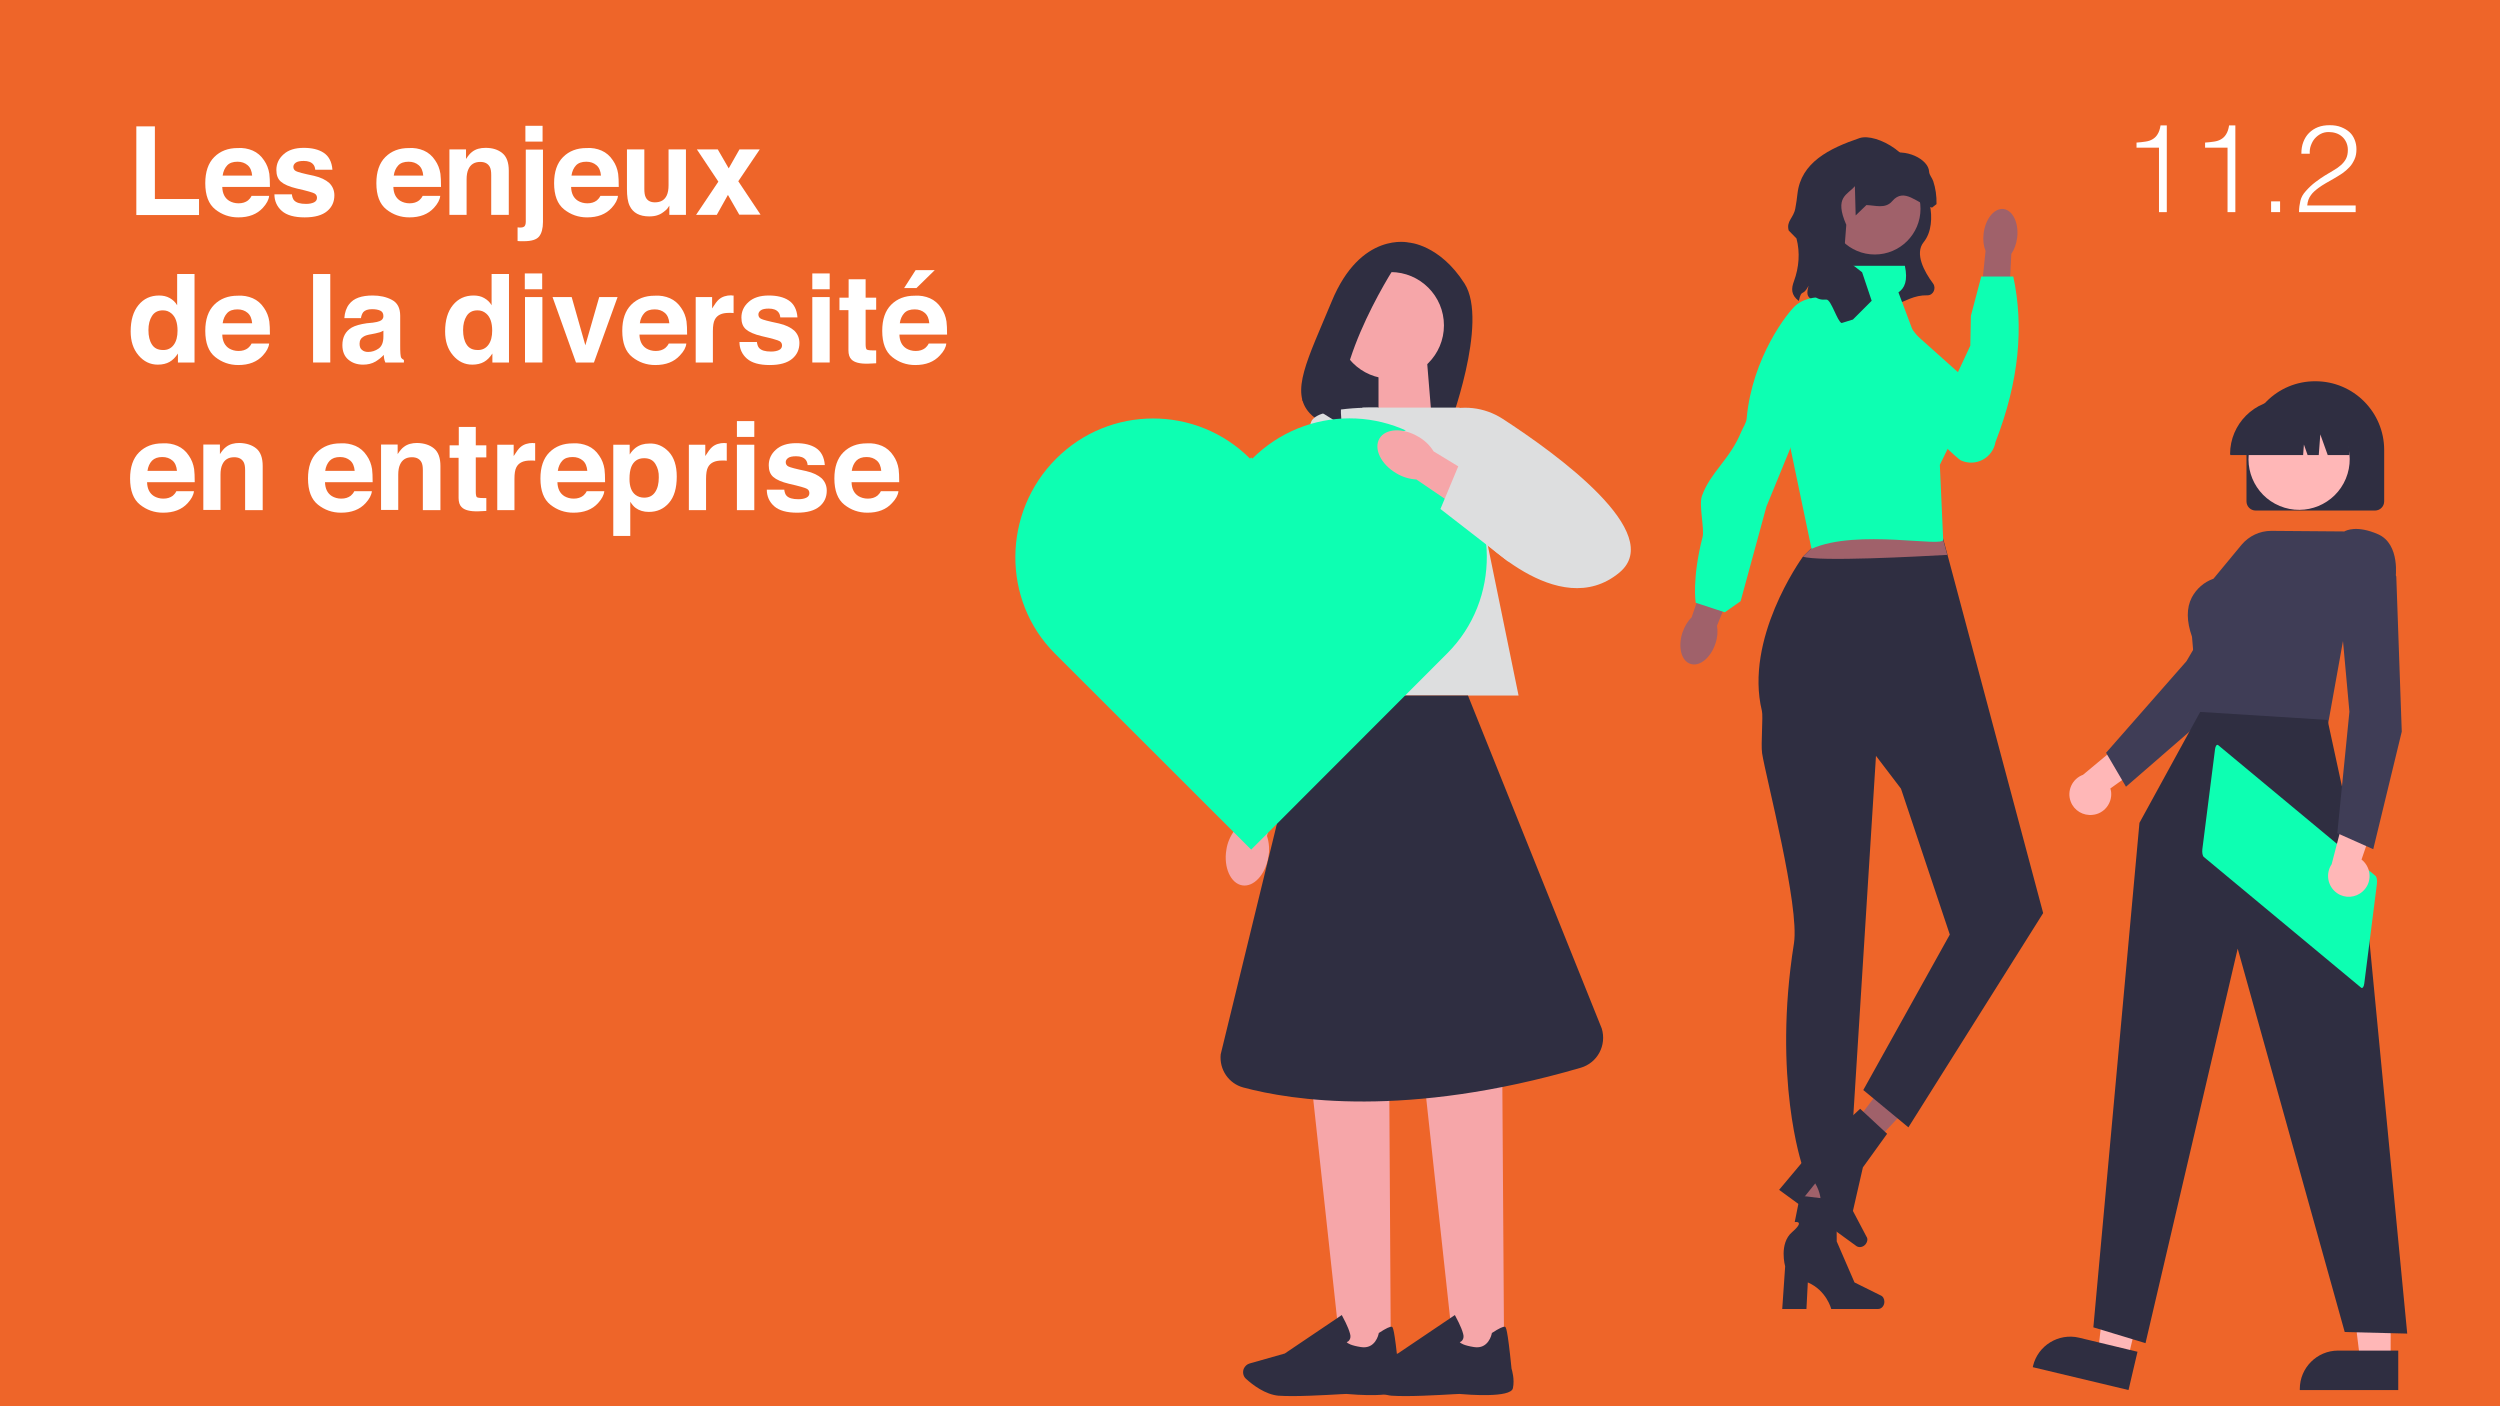 <?xml version="1.0" encoding="UTF-8"?>
<!-- Generator: Adobe Illustrator 27.4.1, SVG Export Plug-In . SVG Version: 6.00 Build 0)  -->
<svg xmlns="http://www.w3.org/2000/svg" xmlns:xlink="http://www.w3.org/1999/xlink" version="1.1" id="Calque_1" x="0px" y="0px" viewBox="0 0 1280 720" style="enable-background:new 0 0 1280 720;" xml:space="preserve">
<style type="text/css">
	.st0{fill:#EE6529;}
	.st1{fill:#FFFFFF;}
	.st2{fill:#FFB7B7;}
	.st3{fill:#3F3D56;}
	.st4{fill:#2F2E41;}
	.st5{fill:#0DFFB2;}
	.st6{fill:#F6A6A9;}
	.st7{fill:#DDDEDF;}
	.st8{fill:#A0616A;}
</style>
<rect class="st0" width="1280" height="720"></rect>
<g>
	<path class="st1" d="M69.8,64.7h9.5v37.2h22.6v8.2H69.8V64.7z"></path>
	<path class="st1" d="M129.4,77.1c2.3,1,4.3,2.7,5.8,5c1.4,2,2.3,4.3,2.7,6.9c0.2,1.5,0.3,3.8,0.3,6.7h-24.4   c0.1,3.4,1.3,5.7,3.5,7.1c1.3,0.8,3,1.3,4.8,1.3c2,0,3.6-0.5,4.9-1.5c0.7-0.6,1.3-1.3,1.8-2.3h9c-0.2,2-1.3,4-3.2,6.1   c-3,3.3-7.2,4.9-12.6,4.9c-4.5,0-8.4-1.4-11.8-4.1s-5.1-7.2-5.1-13.4c0-5.8,1.5-10.3,4.6-13.4c3.1-3.1,7.1-4.6,12-4.6   C124.4,75.6,127.1,76.1,129.4,77.1z M116.3,84.7c-1.2,1.3-2,3-2.3,5.2h15.1c-0.2-2.3-0.9-4.1-2.3-5.3c-1.4-1.2-3.1-1.8-5.2-1.8   C119.3,82.8,117.5,83.4,116.3,84.7z"></path>
	<path class="st1" d="M149.4,99.3c0.2,1.6,0.6,2.7,1.2,3.3c1.1,1.2,3.1,1.8,6.1,1.8c1.7,0,3.1-0.3,4.1-0.8s1.5-1.3,1.5-2.3   c0-1-0.4-1.7-1.2-2.2c-0.8-0.5-3.9-1.4-9.2-2.6c-3.8-0.9-6.5-2.1-8.1-3.5c-1.6-1.4-2.3-3.4-2.3-6c0-3.1,1.2-5.8,3.7-8   c2.4-2.2,5.9-3.3,10.3-3.3c4.2,0,7.6,0.8,10.2,2.5s4.2,4.6,4.5,8.7h-8.8c-0.1-1.1-0.4-2-1-2.7c-1-1.2-2.6-1.8-4.9-1.8   c-1.9,0-3.3,0.3-4.1,0.9c-0.8,0.6-1.2,1.3-1.2,2.1c0,1,0.4,1.7,1.3,2.2c0.9,0.5,3.9,1.3,9.2,2.4c3.5,0.8,6.1,2.1,7.9,3.7   c1.7,1.7,2.6,3.8,2.6,6.3c0,3.3-1.2,6-3.7,8.1c-2.5,2.1-6.3,3.2-11.5,3.2c-5.3,0-9.2-1.1-11.7-3.3c-2.5-2.2-3.8-5.1-3.8-8.5H149.4z   "></path>
	<path class="st1" d="M217,77.1c2.3,1,4.3,2.7,5.8,5c1.4,2,2.3,4.3,2.7,6.9c0.2,1.5,0.3,3.8,0.3,6.7h-24.4c0.1,3.4,1.3,5.7,3.5,7.1   c1.3,0.8,3,1.3,4.8,1.3c2,0,3.6-0.5,4.9-1.5c0.7-0.6,1.3-1.3,1.8-2.3h9c-0.2,2-1.3,4-3.2,6.1c-3,3.3-7.2,4.9-12.6,4.9   c-4.5,0-8.4-1.4-11.8-4.1s-5.1-7.2-5.1-13.4c0-5.8,1.5-10.3,4.6-13.4c3.1-3.1,7.1-4.6,12-4.6C212,75.6,214.7,76.1,217,77.1z    M203.9,84.7c-1.2,1.3-2,3-2.3,5.2h15.1c-0.2-2.3-0.9-4.1-2.3-5.3c-1.4-1.2-3.1-1.8-5.2-1.8C206.9,82.8,205.1,83.4,203.9,84.7z"></path>
	<path class="st1" d="M257.2,78.4c2.2,1.8,3.3,4.8,3.3,9V110h-9V89.6c0-1.8-0.2-3.1-0.7-4.1c-0.9-1.7-2.5-2.6-4.9-2.6   c-3,0-5,1.3-6.1,3.8c-0.6,1.3-0.9,3-0.9,5.1V110h-8.8V76.5h8.5v4.9c1.1-1.7,2.2-3,3.2-3.7c1.8-1.4,4.1-2,6.8-2   C252.2,75.7,255,76.6,257.2,78.4z"></path>
	<path class="st1" d="M264.9,116.4c0.5,0,0.8,0.1,1,0.1c0.2,0,0.4,0,0.6,0c0.9,0,1.5-0.2,2-0.6c0.4-0.4,0.7-1.2,0.7-2.4V76.6h8.8v37   c0,3.4-0.7,5.9-2,7.5c-1.3,1.6-3.9,2.4-7.8,2.4c-0.3,0-0.7,0-1.2,0c-0.5,0-1.2,0-2-0.1V116.4z M277.8,72.5h-8.8v-8.1h8.8V72.5z"></path>
	<path class="st1" d="M308,77.1c2.3,1,4.3,2.7,5.8,5c1.4,2,2.3,4.3,2.7,6.9c0.2,1.5,0.3,3.8,0.3,6.7h-24.4c0.1,3.4,1.3,5.7,3.5,7.1   c1.3,0.8,3,1.3,4.8,1.3c2,0,3.6-0.5,4.9-1.5c0.7-0.6,1.3-1.3,1.8-2.3h9c-0.2,2-1.3,4-3.2,6.1c-3,3.3-7.2,4.9-12.6,4.9   c-4.5,0-8.4-1.4-11.8-4.1s-5.1-7.2-5.1-13.4c0-5.8,1.5-10.3,4.6-13.4c3.1-3.1,7.1-4.6,12-4.6C303.1,75.6,305.7,76.1,308,77.1z    M294.9,84.7c-1.2,1.3-2,3-2.3,5.2h15.1c-0.2-2.3-0.9-4.1-2.3-5.3c-1.4-1.2-3.1-1.8-5.2-1.8C297.9,82.8,296.1,83.4,294.9,84.7z"></path>
	<path class="st1" d="M329.9,76.5v20.2c0,1.9,0.2,3.3,0.7,4.3c0.8,1.7,2.4,2.6,4.7,2.6c3,0,5-1.2,6.1-3.6c0.6-1.3,0.9-3,0.9-5.2   V76.5h8.9V110h-8.5v-4.7c-0.1,0.1-0.3,0.4-0.6,0.9c-0.3,0.5-0.7,1-1.2,1.4c-1.4,1.2-2.7,2.1-4,2.5c-1.3,0.5-2.8,0.7-4.5,0.7   c-4.9,0-8.3-1.8-10-5.4c-1-2-1.4-4.9-1.4-8.7V76.5H329.9z"></path>
	<path class="st1" d="M356.4,110l11.4-17l-11-16.5h10.7l5.6,9.7l5.5-9.7h10.4l-11,16.3l11.4,17.1h-10.9l-5.8-10.1L367,110H356.4z"></path>
	<path class="st1" d="M86.9,152.6c1.6,0.9,2.9,2.1,3.8,3.7v-16h8.9v45.3h-8.5V181c-1.3,2-2.7,3.4-4.3,4.3s-3.6,1.4-6,1.4   c-3.9,0-7.2-1.6-9.9-4.8c-2.7-3.2-4-7.2-4-12.2c0-5.7,1.3-10.2,4-13.5s6.2-4.9,10.6-4.9C83.5,151.3,85.3,151.7,86.9,152.6z    M89,176.5c1.3-1.8,1.9-4.2,1.9-7.2c0-4.1-1-7-3.1-8.8c-1.3-1.1-2.7-1.6-4.4-1.6c-2.6,0-4.4,1-5.6,2.9c-1.2,1.9-1.8,4.3-1.8,7.2   c0,3.1,0.6,5.6,1.8,7.4c1.2,1.9,3.1,2.8,5.6,2.8C85.8,179.3,87.7,178.3,89,176.5z"></path>
	<path class="st1" d="M129.4,152.7c2.3,1,4.3,2.7,5.8,5c1.4,2,2.3,4.3,2.7,6.9c0.2,1.5,0.3,3.8,0.3,6.7h-24.4   c0.1,3.4,1.3,5.7,3.5,7.1c1.3,0.8,3,1.3,4.8,1.3c2,0,3.6-0.5,4.9-1.5c0.7-0.6,1.3-1.3,1.8-2.3h9c-0.2,2-1.3,4-3.2,6.1   c-3,3.3-7.2,4.9-12.6,4.9c-4.5,0-8.4-1.4-11.8-4.1s-5.1-7.2-5.1-13.4c0-5.8,1.5-10.3,4.6-13.4c3.1-3.1,7.1-4.6,12-4.6   C124.4,151.2,127.1,151.7,129.4,152.7z M116.3,160.3c-1.2,1.3-2,3-2.3,5.2h15.1c-0.2-2.3-0.9-4.1-2.3-5.3c-1.4-1.2-3.1-1.8-5.2-1.8   C119.3,158.4,117.5,159,116.3,160.3z"></path>
	<path class="st1" d="M169.1,185.6h-8.8v-45.3h8.8V185.6z"></path>
	<path class="st1" d="M190.9,165.2c1.6-0.2,2.8-0.5,3.5-0.8c1.3-0.5,1.9-1.4,1.9-2.5c0-1.4-0.5-2.3-1.5-2.8c-1-0.5-2.4-0.8-4.3-0.8   c-2.1,0-3.6,0.5-4.5,1.5c-0.6,0.8-1,1.8-1.2,3.1h-8.5c0.2-2.9,1-5.3,2.5-7.2c2.3-3,6.3-4.4,12-4.4c3.7,0,7,0.7,9.8,2.2   c2.9,1.5,4.3,4.2,4.3,8.2v15.4c0,1.1,0,2.4,0.1,3.9c0.1,1.1,0.2,1.9,0.5,2.3c0.3,0.4,0.7,0.7,1.3,1v1.3h-9.5   c-0.3-0.7-0.5-1.3-0.6-1.9c-0.1-0.6-0.2-1.3-0.2-2c-1.2,1.3-2.6,2.4-4.2,3.4c-1.9,1.1-4,1.6-6.4,1.6c-3.1,0-5.6-0.9-7.6-2.6   c-2-1.7-3-4.2-3-7.4c0-4.1,1.6-7.1,4.8-9c1.8-1,4.3-1.7,7.7-2.2L190.9,165.2z M196.3,169.3c-0.6,0.3-1.1,0.6-1.7,0.8   c-0.6,0.2-1.4,0.4-2.4,0.6l-2,0.4c-1.9,0.3-3.2,0.7-4,1.2c-1.4,0.8-2.1,2-2.1,3.7c0,1.5,0.4,2.6,1.3,3.2c0.8,0.7,1.9,1,3.1,1   c1.9,0,3.7-0.6,5.3-1.7c1.6-1.1,2.5-3.1,2.5-6.1V169.3z"></path>
	<path class="st1" d="M247.9,152.6c1.6,0.9,2.9,2.1,3.8,3.7v-16h8.9v45.3h-8.5V181c-1.3,2-2.7,3.4-4.3,4.3s-3.6,1.4-6,1.4   c-3.9,0-7.2-1.6-9.9-4.8c-2.7-3.2-4-7.2-4-12.2c0-5.7,1.3-10.2,4-13.5s6.2-4.9,10.6-4.9C244.5,151.3,246.4,151.7,247.9,152.6z    M250.1,176.5c1.3-1.8,1.9-4.2,1.9-7.2c0-4.1-1-7-3.1-8.8c-1.3-1.1-2.7-1.6-4.4-1.6c-2.6,0-4.4,1-5.6,2.9c-1.2,1.9-1.8,4.3-1.8,7.2   c0,3.1,0.6,5.6,1.8,7.4c1.2,1.9,3.1,2.8,5.6,2.8C246.9,179.3,248.8,178.3,250.1,176.5z"></path>
	<path class="st1" d="M277.6,148.1h-8.9V140h8.9V148.1z M268.8,152.1h8.9v33.5h-8.9V152.1z"></path>
	<path class="st1" d="M306.8,152.1h9.4l-12.1,33.5h-9.2l-12-33.5h9.8l7,24.7L306.8,152.1z"></path>
	<path class="st1" d="M343,152.7c2.3,1,4.3,2.7,5.8,5c1.4,2,2.3,4.3,2.7,6.9c0.2,1.5,0.3,3.8,0.3,6.7h-24.4c0.1,3.4,1.3,5.7,3.5,7.1   c1.3,0.8,3,1.3,4.8,1.3c2,0,3.6-0.5,4.9-1.5c0.7-0.6,1.3-1.3,1.8-2.3h9c-0.2,2-1.3,4-3.3,6.1c-3,3.3-7.2,4.9-12.6,4.9   c-4.5,0-8.4-1.4-11.8-4.1s-5.1-7.2-5.1-13.4c0-5.8,1.5-10.3,4.6-13.4c3.1-3.1,7.1-4.6,12-4.6C338.1,151.2,340.7,151.7,343,152.7z    M329.9,160.3c-1.2,1.3-2,3-2.3,5.2h15.1c-0.2-2.3-0.9-4.1-2.3-5.3c-1.4-1.2-3.1-1.8-5.2-1.8C332.9,158.4,331.1,159,329.9,160.3z"></path>
	<path class="st1" d="M374.8,151.3c0.1,0,0.4,0,0.8,0v9c-0.6-0.1-1-0.1-1.5-0.1c-0.4,0-0.8,0-1,0c-3.5,0-5.9,1.1-7.1,3.4   c-0.7,1.3-1,3.3-1,6v16h-8.8v-33.5h8.4v5.8c1.4-2.2,2.5-3.8,3.5-4.6c1.6-1.4,3.8-2.1,6.4-2.1C374.6,151.3,374.7,151.3,374.8,151.3z   "></path>
	<path class="st1" d="M387.5,174.9c0.2,1.6,0.6,2.7,1.2,3.3c1.1,1.2,3.1,1.8,6.1,1.8c1.7,0,3.1-0.3,4.1-0.8c1-0.5,1.5-1.3,1.5-2.3   c0-1-0.4-1.7-1.2-2.2c-0.8-0.5-3.9-1.4-9.2-2.6c-3.8-0.9-6.5-2.1-8.1-3.5c-1.6-1.4-2.3-3.4-2.3-6c0-3.1,1.2-5.8,3.7-8   c2.4-2.2,5.9-3.3,10.3-3.3c4.2,0,7.6,0.8,10.2,2.5s4.2,4.6,4.5,8.7h-8.8c-0.1-1.1-0.4-2-1-2.7c-1-1.2-2.6-1.8-4.9-1.8   c-1.9,0-3.3,0.3-4.1,0.9s-1.2,1.3-1.2,2.1c0,1,0.4,1.7,1.3,2.2c0.9,0.5,3.9,1.3,9.2,2.4c3.5,0.8,6.1,2.1,7.9,3.7   c1.7,1.7,2.6,3.8,2.6,6.3c0,3.3-1.2,6-3.7,8.1c-2.5,2.1-6.3,3.2-11.5,3.2c-5.3,0-9.2-1.1-11.7-3.3c-2.5-2.2-3.8-5.1-3.8-8.5H387.5z   "></path>
	<path class="st1" d="M424.8,148.1h-8.9V140h8.9V148.1z M415.9,152.1h8.9v33.5h-8.9V152.1z"></path>
	<path class="st1" d="M429.8,158.6v-6.2h4.7V143h8.7v9.4h5.4v6.2h-5.4v17.7c0,1.4,0.2,2.2,0.5,2.6c0.3,0.3,1.4,0.5,3.2,0.5   c0.3,0,0.5,0,0.8,0s0.6,0,0.9,0v6.6l-4.2,0.2c-4.1,0.1-7-0.6-8.5-2.2c-1-1-1.5-2.6-1.5-4.6v-20.6H429.8z"></path>
	<path class="st1" d="M476.1,152.7c2.3,1,4.3,2.7,5.8,5c1.4,2,2.3,4.3,2.7,6.9c0.2,1.5,0.3,3.8,0.3,6.7h-24.4   c0.1,3.4,1.3,5.7,3.5,7.1c1.3,0.8,3,1.3,4.8,1.3c2,0,3.6-0.5,4.9-1.5c0.7-0.6,1.3-1.3,1.8-2.3h9c-0.2,2-1.3,4-3.3,6.1   c-3,3.3-7.2,4.9-12.6,4.9c-4.5,0-8.4-1.4-11.8-4.1s-5.1-7.2-5.1-13.4c0-5.8,1.5-10.3,4.6-13.4c3.1-3.1,7.1-4.6,12-4.6   C471.1,151.2,473.8,151.7,476.1,152.7z M463,160.3c-1.2,1.3-2,3-2.3,5.2h15.1c-0.2-2.3-0.9-4.1-2.3-5.3c-1.4-1.2-3.1-1.8-5.2-1.8   C466,158.4,464.2,159,463,160.3z M478.6,138.3l-9.4,9.2h-6.3l5.9-9.2H478.6z"></path>
	<path class="st1" d="M90.9,228.3c2.3,1,4.3,2.7,5.8,5c1.4,2,2.3,4.3,2.7,6.9c0.2,1.5,0.3,3.8,0.3,6.7H75.3c0.1,3.4,1.3,5.7,3.5,7.1   c1.3,0.8,3,1.3,4.8,1.3c2,0,3.6-0.5,4.9-1.5c0.7-0.6,1.3-1.3,1.8-2.3h9c-0.2,2-1.3,4-3.2,6.1c-3,3.3-7.2,4.9-12.6,4.9   c-4.5,0-8.4-1.4-11.8-4.1s-5.1-7.2-5.1-13.4c0-5.8,1.5-10.3,4.6-13.4c3.1-3.1,7.1-4.6,12-4.6C86,226.8,88.6,227.3,90.9,228.3z    M77.8,235.9c-1.2,1.3-2,3-2.3,5.2h15.1c-0.2-2.3-0.9-4.1-2.3-5.3c-1.4-1.2-3.1-1.8-5.2-1.8C80.8,234,79.1,234.6,77.8,235.9z"></path>
	<path class="st1" d="M131.2,229.6c2.2,1.8,3.3,4.8,3.3,9v22.6h-9v-20.4c0-1.8-0.2-3.1-0.7-4.1c-0.9-1.7-2.5-2.6-4.9-2.6   c-3,0-5,1.3-6.1,3.8c-0.6,1.3-0.9,3-0.9,5.1v18.1h-8.8v-33.5h8.5v4.9c1.1-1.7,2.2-3,3.2-3.7c1.8-1.4,4.1-2,6.8-2   C126.1,226.9,129,227.8,131.2,229.6z"></path>
	<path class="st1" d="M182,228.3c2.3,1,4.3,2.7,5.8,5c1.4,2,2.3,4.3,2.7,6.9c0.2,1.5,0.3,3.8,0.3,6.7h-24.4c0.1,3.4,1.3,5.7,3.5,7.1   c1.3,0.8,3,1.3,4.8,1.3c2,0,3.6-0.5,4.9-1.5c0.7-0.6,1.3-1.3,1.8-2.3h9c-0.2,2-1.3,4-3.2,6.1c-3,3.3-7.2,4.9-12.6,4.9   c-4.5,0-8.4-1.4-11.8-4.1s-5.1-7.2-5.1-13.4c0-5.8,1.5-10.3,4.6-13.4c3.1-3.1,7.1-4.6,12-4.6C177,226.8,179.6,227.3,182,228.3z    M168.8,235.9c-1.2,1.3-2,3-2.3,5.2h15.1c-0.2-2.3-0.9-4.1-2.3-5.3c-1.4-1.2-3.1-1.8-5.2-1.8C171.8,234,170.1,234.6,168.8,235.9z"></path>
	<path class="st1" d="M222.2,229.6c2.2,1.8,3.3,4.8,3.3,9v22.6h-9v-20.4c0-1.8-0.2-3.1-0.7-4.1c-0.9-1.7-2.5-2.6-4.9-2.6   c-3,0-5,1.3-6.1,3.8c-0.6,1.3-0.9,3-0.9,5.1v18.1h-8.8v-33.5h8.5v4.9c1.1-1.7,2.2-3,3.2-3.7c1.8-1.4,4.1-2,6.8-2   C217.2,226.9,220,227.8,222.2,229.6z"></path>
	<path class="st1" d="M230.2,234.2V228h4.7v-9.4h8.7v9.4h5.4v6.2h-5.4v17.7c0,1.4,0.2,2.2,0.5,2.6c0.3,0.3,1.4,0.5,3.2,0.5   c0.3,0,0.5,0,0.8,0s0.6,0,0.9,0v6.6l-4.2,0.2c-4.1,0.1-7-0.6-8.5-2.2c-1-1-1.5-2.6-1.5-4.6v-20.6H230.2z"></path>
	<path class="st1" d="M273.2,226.9c0.1,0,0.4,0,0.8,0v9c-0.6-0.1-1-0.1-1.5-0.1s-0.8,0-1,0c-3.5,0-5.9,1.1-7.1,3.4   c-0.7,1.3-1,3.3-1,6v16h-8.8v-33.5h8.4v5.8c1.4-2.2,2.5-3.8,3.5-4.6c1.6-1.4,3.8-2.1,6.4-2.1C273,226.9,273.1,226.9,273.2,226.9z"></path>
	<path class="st1" d="M301,228.3c2.3,1,4.3,2.7,5.8,5c1.4,2,2.3,4.3,2.7,6.9c0.2,1.5,0.3,3.8,0.3,6.7h-24.4c0.1,3.4,1.3,5.7,3.5,7.1   c1.3,0.8,3,1.3,4.8,1.3c2,0,3.6-0.5,4.9-1.5c0.7-0.6,1.3-1.3,1.8-2.3h9c-0.2,2-1.3,4-3.2,6.1c-3,3.3-7.2,4.9-12.6,4.9   c-4.5,0-8.4-1.4-11.8-4.1s-5.1-7.2-5.1-13.4c0-5.8,1.5-10.3,4.6-13.4c3.1-3.1,7.1-4.6,12-4.6C296,226.8,298.6,227.3,301,228.3z    M287.9,235.9c-1.2,1.3-2,3-2.3,5.2h15.1c-0.2-2.3-0.9-4.1-2.3-5.3c-1.4-1.2-3.1-1.8-5.2-1.8C290.8,234,289.1,234.6,287.9,235.9z"></path>
	<path class="st1" d="M342.4,231.3c2.7,2.9,4.1,7.1,4.1,12.7c0,5.9-1.3,10.4-4,13.5s-6.1,4.6-10.3,4.6c-2.7,0-4.9-0.7-6.7-2   c-1-0.7-1.9-1.8-2.8-3.2v17.5h-8.7v-46.7h8.4v5c0.9-1.5,2-2.6,3-3.4c2-1.5,4.3-2.2,7-2.2C336.3,226.9,339.6,228.4,342.4,231.3z    M335.6,237.6c-1.2-2-3.1-3-5.8-3c-3.2,0-5.4,1.5-6.6,4.5c-0.6,1.6-0.9,3.6-0.9,6.1c0,3.9,1,6.6,3.1,8.2c1.2,0.9,2.7,1.4,4.4,1.4   c2.5,0,4.3-0.9,5.6-2.8s1.9-4.4,1.9-7.5C337.4,241.8,336.8,239.6,335.6,237.6z"></path>
	<path class="st1" d="M371.3,226.9c0.1,0,0.4,0,0.8,0v9c-0.6-0.1-1-0.1-1.5-0.1c-0.4,0-0.8,0-1,0c-3.5,0-5.9,1.1-7.1,3.4   c-0.7,1.3-1,3.3-1,6v16h-8.8v-33.5h8.4v5.8c1.4-2.2,2.5-3.8,3.5-4.6c1.6-1.4,3.8-2.1,6.4-2.1C371,226.9,371.2,226.9,371.3,226.9z"></path>
	<path class="st1" d="M386.2,223.7h-8.9v-8.1h8.9V223.7z M377.3,227.7h8.9v33.5h-8.9V227.7z"></path>
	<path class="st1" d="M401.5,250.5c0.2,1.6,0.6,2.7,1.2,3.3c1.1,1.2,3.1,1.8,6.1,1.8c1.7,0,3.1-0.3,4.1-0.8c1-0.5,1.5-1.3,1.5-2.3   c0-1-0.4-1.7-1.2-2.2c-0.8-0.5-3.9-1.4-9.2-2.6c-3.8-0.9-6.5-2.1-8.1-3.5c-1.6-1.4-2.3-3.4-2.3-6c0-3.1,1.2-5.8,3.7-8   c2.4-2.2,5.9-3.3,10.3-3.3c4.2,0,7.6,0.8,10.2,2.5s4.2,4.6,4.5,8.7h-8.8c-0.1-1.1-0.4-2-1-2.7c-1-1.2-2.6-1.8-4.9-1.8   c-1.9,0-3.3,0.3-4.1,0.9s-1.2,1.3-1.2,2.1c0,1,0.4,1.7,1.3,2.2c0.9,0.5,3.9,1.3,9.2,2.4c3.5,0.8,6.1,2.1,7.9,3.7   c1.7,1.7,2.6,3.8,2.6,6.3c0,3.3-1.2,6-3.7,8.1c-2.5,2.1-6.3,3.2-11.5,3.2c-5.3,0-9.2-1.1-11.7-3.3c-2.5-2.2-3.8-5.1-3.8-8.5H401.5z   "></path>
	<path class="st1" d="M451.6,228.3c2.3,1,4.3,2.7,5.8,5c1.4,2,2.3,4.3,2.7,6.9c0.2,1.5,0.3,3.8,0.3,6.7h-24.4   c0.1,3.4,1.3,5.7,3.5,7.1c1.3,0.8,3,1.3,4.8,1.3c2,0,3.6-0.5,4.9-1.5c0.7-0.6,1.3-1.3,1.8-2.3h9c-0.2,2-1.3,4-3.3,6.1   c-3,3.3-7.2,4.9-12.6,4.9c-4.5,0-8.4-1.4-11.8-4.1s-5.1-7.2-5.1-13.4c0-5.8,1.5-10.3,4.6-13.4c3.1-3.1,7.1-4.6,12-4.6   C446.6,226.8,449.2,227.3,451.6,228.3z M438.4,235.9c-1.2,1.3-2,3-2.3,5.2h15.1c-0.2-2.3-0.9-4.1-2.3-5.3c-1.4-1.2-3.1-1.8-5.2-1.8   C441.4,234,439.7,234.6,438.4,235.9z"></path>
</g>
<g id="b260cf92-2bd5-4fcd-825b-b44be0dc1899">
	<path id="b843f90d-c4df-4e2f-a156-ce9541eb3b1e-305" class="st2" d="M1071.5,417.2c5.8-0.6,10-5.9,9.4-11.7   c-0.1-0.6-0.2-1.2-0.4-1.8l30.6-21.9l-18.3-7l-26.3,21.9c-5.5,2-8.4,8.2-6.3,13.7C1061.9,415,1066.6,417.8,1071.5,417.2   L1071.5,417.2z"></path>
	<path id="e3636758-7d48-4a96-a1fa-6d386b1b4589-306" class="st3" d="M1088.5,402.8l-10.2-17.4l0.2-0.2l41-46.7l31.8-54.3l27.6,3.5   l0.4,8.4l-0.1,0.1l-43.9,66l0,0L1088.5,402.8z"></path>
	<path id="baa130ed-3ecb-48db-a86e-eda575f38db0-307" class="st2" d="M1224,696.5h-15.6l-7.4-60.3h23.1L1224,696.5z"></path>
	<path id="abe385ac-4f05-433e-b276-ac8b5ab6f7ce-308" class="st4" d="M1227.9,711.7h-50.4v-0.6c0-10.8,8.8-19.6,19.6-19.6h30.8   L1227.9,711.7z"></path>
	<path id="e36b181c-85ec-4cd2-b637-be2252b66dd9-309" class="st2" d="M1089.4,696l-15.2-3.6l6.8-60.4l22.4,5.4L1089.4,696z"></path>
	<path id="fb7972ee-a107-4b5f-b003-4984de888e25-310" class="st4" d="M1089.8,711.7l-49-11.7l0.1-0.6c2.5-10.5,13.1-17,23.6-14.5   l0,0l29.9,7.2L1089.8,711.7z"></path>
	<path id="f21104d9-4c40-4f62-bf09-f78239804bca-311" class="st4" d="M1150.2,256.7v-26.3c0-19.5,15.8-35.3,35.3-35.2   c19.5,0,35.2,15.8,35.2,35.2v26.3c0,2.6-2.1,4.7-4.7,4.7h-61.1C1152.3,261.4,1150.2,259.3,1150.2,256.7z"></path>
	
		<ellipse id="a10709e7-9d95-4087-9d25-b0d1082914a1" transform="matrix(0.383 -0.924 0.924 0.383 509.144 1232.323)" class="st2" cx="1176.7" cy="235.2" rx="25.9" ry="25.9"></ellipse>
	<path id="a7da3bf7-cbc5-4b77-9456-b3696620f068-312" class="st4" d="M1141.8,232.5c0-15.4,12.5-27.9,27.9-27.9h5.3   c15.4,0,27.9,12.5,27.9,27.9v0.5h-11.1l-3.8-10.6l-0.8,10.6h-5.7l-1.9-5.4l-0.4,5.4h-37.3V232.5z"></path>
	<path id="a50cdc78-563b-4e85-8635-d3be9a4df01e-313" class="st3" d="M1191.8,371.6l-65.8-2.5l-3.7-43.1c-2.8-7.9-2.9-14.7-0.1-20.1   c2.4-4.5,6.3-7.9,11.1-9.6l14.4-17.4c3.8-4.5,9.3-7.1,15.2-7.1l37.4,0.3c0.9-0.5,6.4-3.3,17.2,1.4c11.7,5.1,9,22.7,9,22.9l0,0.2   l-0.1,0.1l-24.9,21L1191.8,371.6z"></path>
	<path id="f45d581f-fa36-4b94-af9d-9c6c8fbc2b7e-314" class="st4" d="M1126.5,364.5l-31.1,56.8l-23.6,258.3l26.7,8.1l47.2-202   l54.8,196.3l32,0.8l-21.8-226.5l-19-87.7L1126.5,364.5z"></path>
	<path id="b2eacdd2-0f38-41e0-9c1d-fed48b17417a-315" class="st5" d="M1135.7,381.5c-0.7-0.5-1.4,0.4-1.6,2.1l-6.5,51.2   c-0.2,1.7,0.1,3.5,0.8,4l80.5,66.9c0.7,0.5,1.4-0.4,1.6-2.1l6.5-51.2c0.2-1.7-0.1-3.5-0.8-4L1135.7,381.5z"></path>
	<path id="eaf2948c-8380-4d0a-863d-b2557c95df9c-316" class="st2" d="M1209.7,456.4c4.4-3.9,4.7-10.6,0.8-15   c-0.4-0.5-0.9-0.9-1.4-1.3l12.2-35.6l-18.9,4.9l-8.6,33.1c-3.3,4.9-2,11.5,2.8,14.8C1200.6,460.1,1206.1,459.7,1209.7,456.4   L1209.7,456.4z"></path>
	<path id="aa7e7132-63b7-4cde-9eb8-1c9a5bd8e859-317" class="st3" d="M1215.1,434.8l-18.4-8.2l6.2-62.2l-5.7-62.7l24.5-13.2l5.2,6.6   v0.1l2.8,79.3l0,0.1L1215.1,434.8z"></path>
</g>
<g>
	<path class="st1" d="M1105.4,75.6h-11.5V73c1.7-0.1,3.2-0.3,4.6-0.5c1.4-0.2,2.6-0.6,3.6-1.2c1-0.6,1.9-1.4,2.6-2.6   c0.7-1.1,1.2-2.6,1.5-4.5h3.2v44.4h-4V75.6z"></path>
	<path class="st1" d="M1140.4,75.6H1129V73c1.7-0.1,3.2-0.3,4.6-0.5c1.4-0.2,2.6-0.6,3.6-1.2c1-0.6,1.9-1.4,2.6-2.6   c0.7-1.1,1.2-2.6,1.5-4.5h3.2v44.4h-4V75.6z"></path>
	<path class="st1" d="M1162.8,108.6v-5.5h4.6v5.5H1162.8z"></path>
	<path class="st1" d="M1178.3,78.7c0-2.2,0.3-4.2,1-6s1.6-3.3,2.9-4.6c1.3-1.3,2.8-2.3,4.6-3c1.8-0.7,3.8-1,6-1c2.2,0,4.2,0.3,5.9,1   c1.7,0.7,3.1,1.5,4.3,2.6c1.2,1.1,2,2.4,2.6,3.9c0.6,1.5,0.9,3.1,0.9,4.8c0,2-0.3,3.7-1,5.2c-0.7,1.5-1.5,2.9-2.6,4   c-1.1,1.2-2.3,2.2-3.7,3.2c-1.4,0.9-2.8,1.8-4.2,2.6c-1.4,0.8-2.8,1.6-4.2,2.4c-1.4,0.8-2.6,1.6-3.7,2.4c-0.7,0.5-1.4,1.1-2.1,1.7   c-0.7,0.6-1.3,1.3-1.8,2c-0.5,0.7-1,1.5-1.3,2.4c-0.3,0.9-0.5,1.8-0.6,2.9h24.8v3.4h-29c0-2.1,0.3-4.1,0.7-5.8   c0.4-1.7,1.3-3.4,2.8-5c1.6-1.8,3.2-3.3,4.8-4.5c1.7-1.3,3.3-2.4,4.9-3.4c1.6-1,3.1-1.9,4.5-2.7c1.4-0.8,2.7-1.7,3.8-2.7   c1.1-1,2-2.1,2.6-3.3c0.6-1.2,0.9-2.7,0.9-4.5c0-1.4-0.3-2.7-0.8-3.8c-0.5-1.1-1.2-2.1-2.1-2.9c-0.9-0.8-1.9-1.4-3.1-1.8   c-1.2-0.4-2.5-0.6-3.8-0.6c-1.5,0-2.8,0.3-4,0.9c-1.2,0.6-2.2,1.4-3.1,2.4c-0.9,1-1.5,2.2-2,3.5c-0.5,1.3-0.7,2.8-0.6,4.3H1178.3z"></path>
</g>
<path class="st4" d="M721.4,124.2c0,0-24.7-6-39.6,30.2c-12.5,30.1-21.3,46.2-11.2,57.2c3.6,3.9,8.8,6,14.1,6.2l56.9,1.9  c0,0,20.9-54.8,8.2-74.6C737,125.1,721.4,124.2,721.4,124.2z"></path>
<polygon class="st6" points="733.1,215 705.8,224 705.8,184.6 730.6,184.6 "></polygon>
<polygon class="st6" points="712.1,692.8 686.5,692.8 671.6,555.7 711.3,555.7 "></polygon>
<path class="st4" d="M661.5,714.8c-2.7,0-5.1-0.1-6.9-0.2c-6.8-0.6-13.3-5.6-16.6-8.6c-1.5-1.3-1.9-3.4-1.2-5.2l0,0  c0.6-1.3,1.6-2.3,3-2.7l18-5.1l29.2-19.7l0.3,0.6c0.1,0.2,3,5.4,3.9,8.9c0.4,1.3,0.3,2.4-0.3,3.3c-0.4,0.6-0.9,0.9-1.4,1.1  c0.5,0.6,2.2,1.7,7.3,2.5c7.4,1.2,9-6.5,9.1-6.9l0-0.3l0.2-0.1c3.5-2.3,5.7-3.3,6.5-3.1c0.5,0.1,1.3,0.4,3.4,21.4  c0.2,0.7,1.7,5.5,0.7,10.1c-1.1,5-23,3.3-27.4,2.9C689.2,713.6,672.7,714.8,661.5,714.8L661.5,714.8  C661.5,714.8,661.5,714.8,661.5,714.8z"></path>
<polygon class="st6" points="770.1,692.8 744.4,692.8 729.5,555.7 769.2,555.7 "></polygon>
<path class="st4" d="M719.4,714.8c-2.7,0-5.1-0.1-6.9-0.2c-6.8-0.6-13.3-5.6-16.6-8.6c-1.5-1.3-1.9-3.4-1.2-5.2l0,0  c0.6-1.3,1.6-2.3,3-2.7l18-5.1l29.2-19.7l0.3,0.6c0.1,0.2,3,5.4,3.9,8.9c0.4,1.3,0.3,2.4-0.3,3.3c-0.4,0.6-0.9,0.9-1.4,1.1  c0.5,0.6,2.2,1.7,7.3,2.5c7.4,1.2,9-6.5,9.1-6.9l0-0.3l0.2-0.1c3.5-2.3,5.7-3.3,6.5-3.1c0.5,0.1,1.3,0.4,3.4,21.4  c0.2,0.7,1.7,5.5,0.7,10.1c-1.1,5-23,3.3-27.4,2.9C747.1,713.6,730.7,714.8,719.4,714.8L719.4,714.8L719.4,714.8z"></path>
<polygon class="st7" points="777.5,356.1 652.8,356.1 697.6,208.7 747.3,208.7 "></polygon>
<path id="uuid-66b3dceb-eb78-472d-bf6e-ff966fbe189c-379" class="st6" d="M649.4,438.8c-1.5,9-7.5,15.5-13.4,14.5  c-5.9-1-9.6-9.2-8.1-18.2c0.5-3.6,2-7,4.2-10l6.8-38.2l18.5,3.9l-8.7,37.2C649.8,431.5,650.1,435.2,649.4,438.8L649.4,438.8  C649.4,438.8,649.4,438.8,649.4,438.8z"></path>
<path class="st7" d="M705.5,208.7c0,0-31-0.8-34.2,7.3c-3.3,8.2-41.5,202-41.5,202H655C655,418,705.5,208.7,705.5,208.7z"></path>
<circle class="st6" cx="712" cy="166.6" r="27.3"></circle>
<path class="st4" d="M716.3,133.2c0,0-35,52.1-29.1,84.6L666.8,205c0,0,14.4-65.8,35.7-70.9L716.3,133.2L716.3,133.2L716.3,133.2  C716.3,133.2,716.3,133.2,716.3,133.2z"></path>
<path class="st4" d="M751.6,356.1h-81.8L625,539.8c-0.8,7.8,4.1,15,11.6,17c24.6,6.6,83.5,15.9,172.7-10.1  c8.6-2.5,13.4-11.5,10.8-20.1L751.6,356.1L751.6,356.1L751.6,356.1L751.6,356.1z"></path>
<path class="st5" d="M641.2,234.8l-0.6-0.6l-0.6,0.6c-27.4-27.4-71.9-27.4-99.3,0.1c-27.4,27.4-28,72.4-0.5,99.8l0,0l100.4,100.3  l100.4-100.5l0,0c27.4-27.4,26.8-72.4-0.6-99.8C713.1,207.3,668.7,207.4,641.2,234.8L641.2,234.8  C641.3,234.8,641.2,234.8,641.2,234.8z"></path>
<path class="st7" d="M715.4,222.5l22.7-11.6c10.4-3.8,21.9-2.5,31.2,3.5c28.2,18.3,83.7,58.7,59.9,78.7c-31.5,26.3-74-20.4-74-20.4  L715.4,222.5L715.4,222.5z"></path>
<path id="uuid-3a4b3aa4-6bac-403c-a16e-09b93f047ea3-380" class="st6" d="M714.9,242.3c-7.9-4.6-11.7-12.6-8.6-17.8  c3.1-5.2,12-5.6,19.9-0.9c3.2,1.8,5.9,4.4,7.8,7.5l33.1,20.1l-10.3,15.8l-31.6-21.5C721.6,245.3,718,244.2,714.9,242.3L714.9,242.3  L714.9,242.3z"></path>
<polygon class="st7" points="737.5,260.6 746.9,238.1 792.9,253.3 772.3,287.6 "></polygon>
<path class="st4" d="M921,154.1c1.5-6.7,1.9-1.8,5-7.8c-2.2,7.9,1.8,5.3,7.2,11.5c37.4,5.9,39.8-6.9,53.6-6.6l0.1,0  c3,0,4.6-3.7,2.8-6.1c-4.5-6-9.5-15.3-4.8-21.1c8.4-10.3,1-31.5-2.6-26.9c0-17.7-21.7-29.2-30.2-26.4c-15.6,5.3-30,12.5-31.8,28.5  c-0.3,2.5-0.6,5-1.1,7.5c-0.9,5-4.7,6.4-3.4,11.3l4,4.1c1.9,7.2,1.3,14.8-1.3,21.9C917.1,147.7,916.9,151,921,154.1z"></path>
<circle id="b" class="st8" cx="959.9" cy="106.9" r="23.4"></circle>
<g>
	<polygon class="st8" points="923.4,641.3 935.5,641.6 942.2,587.4 924.4,587  "></polygon>
	<path class="st4" d="M964.8,666.5L964.8,666.5c0,2-1.4,3.7-3.2,3.7h-24c0,0-2.4-9.5-12-13.6l-0.7,13.6h-12.4l1.5-21.8   c0,0-3.3-11.7,3.6-17.6c6.9-6,1.3-5.1,1.3-5.1l2.7-13.5l18.7,2.2l0.1,21.2l9.1,21l13.3,6.6C964.1,663.7,964.8,665,964.8,666.5   L964.8,666.5C964.8,666.5,964.8,666.5,964.8,666.5z"></path>
</g>
<g>
	<polygon class="st8" points="936.7,592.1 946.3,599.5 983.7,559.6 969.5,548.8  "></polygon>
	<path class="st4" d="M955.3,636.9L955.3,636.9c-1.2,1.6-3.3,2.1-4.8,1.1l-19.4-14.1c0,0,3.7-9-1.7-18l-8.5,10.6l-10-7.3l14-16.7   c0,0,4.2-11.4,13.3-12.1c9.1-0.8,4.1-3.4,4.1-3.4l10.1-9.3l13.8,12.8l-12.4,17.2l-5.1,22.3l6.9,13.1   C956.4,634.2,956.2,635.7,955.3,636.9C955.3,636.9,955.3,636.9,955.3,636.9z"></path>
</g>
<path class="st4" d="M902.1,364c0.7,3-0.6,16.9,0.1,21.7c1.9,12.2,19.3,78.4,16.3,97.3c-11,69.2,4.2,113.6,4.2,113.6h24.6L960.5,387  l12.8,16.8l25,74.7L954,558.1l23.1,19.1l69-109.7l-49-183.5l-3-11.1l-66.2-1.8l3.7,5.5l-8.4,8.3c0,0,0,0-0.1,0.1  C921.8,286.8,893.1,327.2,902.1,364L902.1,364L902.1,364z"></path>
<path class="st8" d="M923.1,285c7.7,2.7,59.5-0.1,73.9-0.9l-3-11.1l-66.2-1.8l3.7,5.5L923.1,285C923.2,284.9,923.2,284.9,923.1,285  L923.1,285L923.1,285z"></path>
<path class="st5" d="M1008.9,196.3L1008.9,196.3l-2.4,12.7l-0.6,3l-12.7,26l1.7,38.2c1.1,4.5-44-5.7-67.4,4.8l-18.2-87.1l18.5-40.2  l14.5-8l2.4-9.6h30.6c1.6,7.6-0.1,11.4-3.3,13.6l7.7,20.5L1008.9,196.3C1008.9,196.3,1008.9,196.3,1008.9,196.3z"></path>
<g>
	<path class="st8" d="M1032.8,121.6L1032.8,121.6c-0.4,3.3-1.5,6.2-3,8.4l-1.6,31.5l-14.9-1.2l3.3-31.8c-1-2.5-1.4-5.6-1-8.9   c0.9-7.5,5.4-13.1,10.2-12.6C1030.5,107.6,1033.7,114.1,1032.8,121.6L1032.8,121.6L1032.8,121.6L1032.8,121.6L1032.8,121.6z"></path>
	<path class="st5" d="M973.2,154.7l1.9,4.8c0,0-28.5-2.9-27.9,12c0.5,12.7,54.1,63,56.7,64.2v0c7.6,3.5,16.4-1.2,17.8-9.4   c12.1-31.1,14.6-59.2,9.1-84.7h-16.4l-5.3,20.1l-0.3,15.3l-8.6,18.4l-28.3-35.8L973.2,154.7L973.2,154.7z"></path>
</g>
<path class="st8" d="M878.3,329.5c1.1-3.2,1.3-6.4,0.8-9.1l12-29.9l-14.4-5.3l-10.6,30.9c-2,1.9-3.6,4.6-4.7,7.8  c-2.4,7.3-0.6,14.5,4.1,16C870.2,341.5,875.9,336.8,878.3,329.5L878.3,329.5L878.3,329.5L878.3,329.5z"></path>
<path class="st5" d="M947.3,154.7c0,0-17.7-6.7-27.7,1.5c-4.1,3.4-22.5,26.7-25.3,58c-0.2,2.5-1.9,4.6-2.8,6.9  c-5.8,14.2-15.8,20.7-20.1,32.8c-1.7,4.7,1.4,17,0.3,21.1c-5.5,21.4-3.5,33.6-3.5,33.6l14.9,4.9l8.1-5.7l13.2-48.4L947.3,154.7  L947.3,154.7z"></path>
<path class="st4" d="M966.3,79.2h-4.8c-14,0-37.8,19.8-28.6,33.6c-7.9,21-8.2,32-4.8,37.7c1.2,2.1,3.7,3.1,6.1,2.9c0.3,0,0.7,0,1,0  c2.4,0.1,5.5,11.2,7.7,12l5.8-1.8l9.6-9.6l-4.9-14.6l-9.4-7.3l1.3-17c-6.3-14.4,0.6-15.2,4.4-19.8l0.4,15l5.5-5.3  c4.5,0.1,9.7,2.1,13.2-2c6.3-7.4,12.9,1.5,20.4,3.3l2.3-1.8c0.1-4.2-0.5-8.2-1.7-11.8c-0.6-1.7-2-3.1-2.1-4.8  C987.5,81.6,975.6,75.5,966.3,79.2L966.3,79.2L966.3,79.2z"></path>
</svg>
